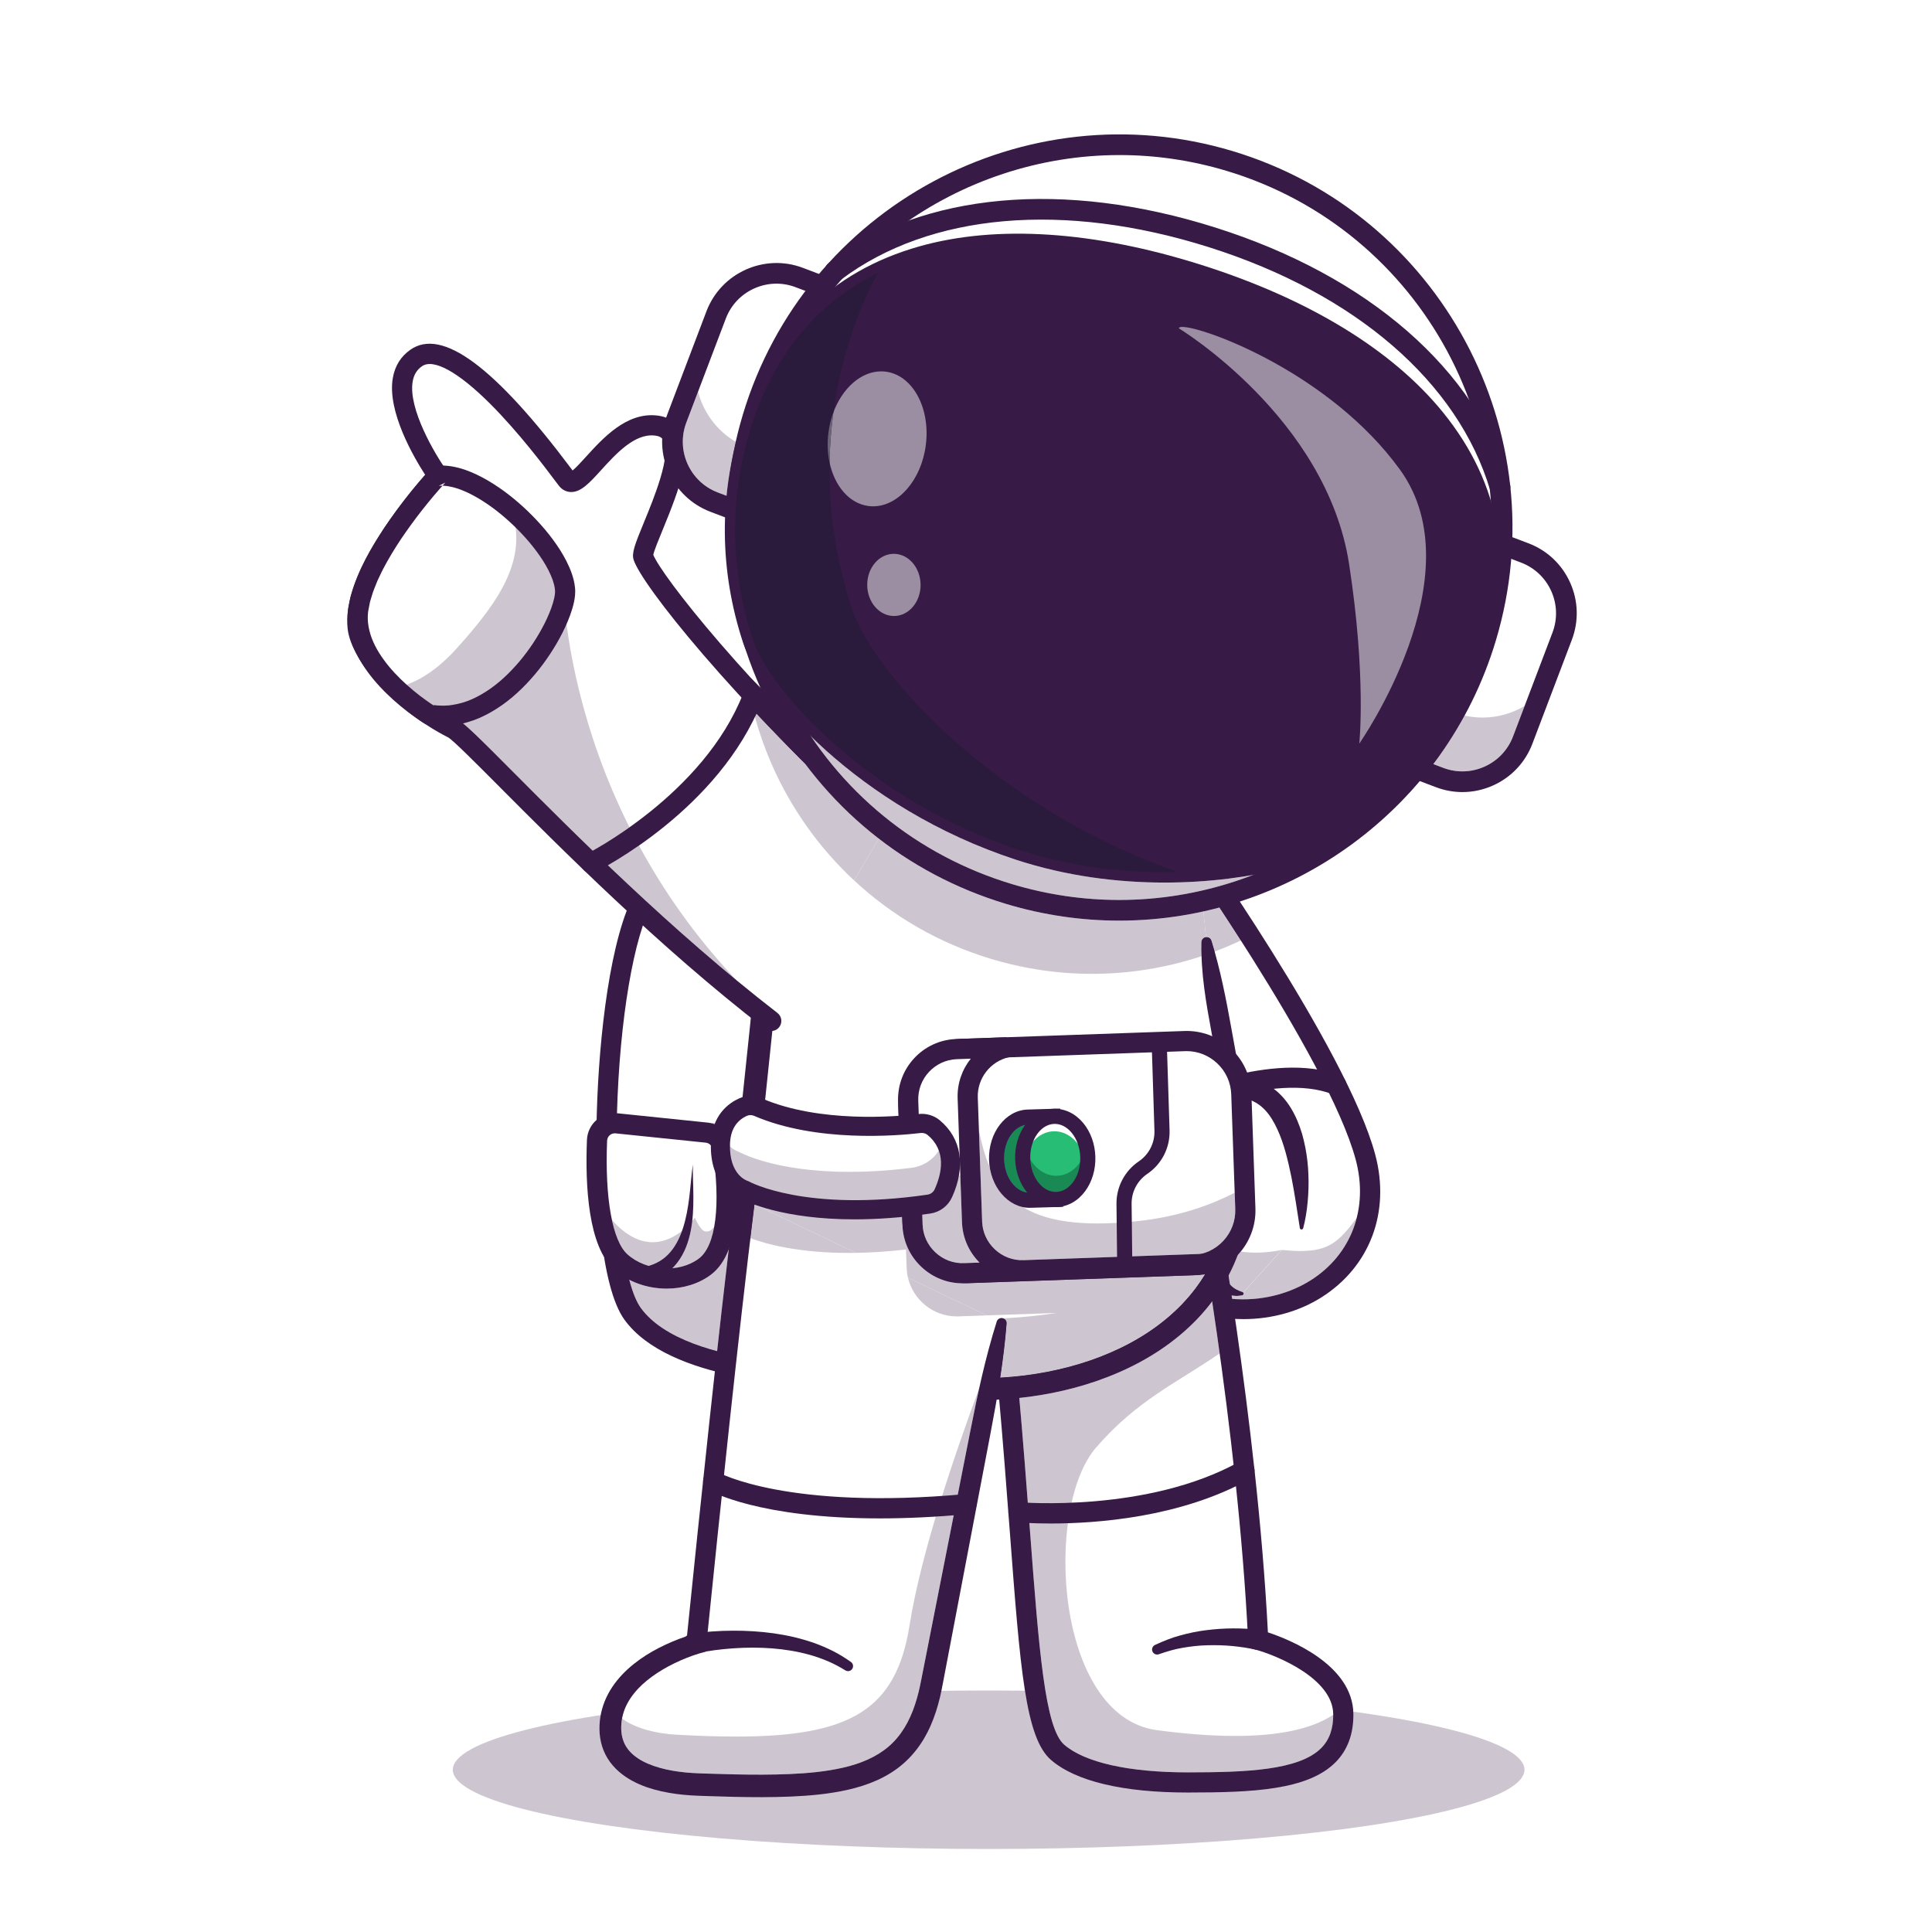 <?xml version="1.0" encoding="UTF-8"?>
<svg xmlns="http://www.w3.org/2000/svg" width="256" height="256" viewBox="0 0 256 256" fill="none">
  <rect width="256" height="256" fill="white"></rect>
  <ellipse cx="131" cy="234.5" rx="71" ry="10.5" fill="#CDC6D0"></ellipse>
  <g clip-path="url(#clip0_101_2)">
    <path fill-rule="evenodd" clip-rule="evenodd" d="M158.77 172.528C156.114 171.67 153.462 170.22 150.973 168.085C143.064 161.305 141.36 128.971 141.36 128.971L141.396 128.925L155.887 109.511C155.887 109.511 156.986 111.052 158.734 113.599C160.521 116.211 162.985 119.876 165.637 124.018C171.772 133.616 178.907 145.78 180.929 153.316C184.595 166.97 171.581 176.656 158.77 172.528Z" fill="white"></path>
    <path fill-rule="evenodd" clip-rule="evenodd" d="M164.707 172.169C164.234 172.169 163.754 172.15 163.268 172.11C163.245 171.958 163.223 171.807 163.199 171.657C163.345 171.682 163.496 171.687 163.639 171.703L163.883 171.722C163.965 171.722 164.047 171.707 164.128 171.698C164.29 171.679 164.448 171.659 164.601 171.633C164.679 171.618 164.748 171.564 164.775 171.483C164.801 171.405 164.782 171.323 164.733 171.265L169.834 165.624C170.769 165.717 171.592 165.765 172.323 165.765C176.111 165.765 177.481 164.476 179.776 161.367C178.922 164.74 176.82 167.664 173.649 169.662C171.326 171.125 168.201 172.169 164.707 172.169Z" fill="#CDC6D0"></path>
    <path fill-rule="evenodd" clip-rule="evenodd" d="M164.772 174.79C160.026 174.791 154.836 173.156 150.103 169.1C141.853 162.028 140.098 130.384 140.027 129.04C139.988 128.303 140.554 127.674 141.291 127.636C142.033 127.592 142.656 128.163 142.695 128.899C143.161 137.735 145.713 161.817 151.842 167.071C159.946 174.017 168.655 172.808 173.649 169.662C179.074 166.245 181.37 160.114 179.64 153.664C176 140.092 155.01 110.581 154.798 110.285C154.369 109.684 154.509 108.85 155.109 108.421C155.71 107.993 156.545 108.132 156.973 108.733C157.848 109.959 178.456 138.935 182.221 152.971C184.266 160.596 181.527 167.857 175.073 171.923C172.27 173.689 168.67 174.79 164.772 174.79Z" fill="#371A45"></path>
    <path fill-rule="evenodd" clip-rule="evenodd" d="M155.202 148.052C154.697 148.052 154.214 147.765 153.988 147.277C153.678 146.607 153.97 145.814 154.639 145.504C155.209 145.239 168.715 139.066 177.546 142.507C178.234 142.774 178.574 143.548 178.307 144.236C178.039 144.924 177.264 145.264 176.577 144.996C168.808 141.97 155.892 147.868 155.761 147.929C155.58 148.012 155.389 148.052 155.202 148.052Z" fill="#371A45"></path>
    <path fill-rule="evenodd" clip-rule="evenodd" d="M169.505 152.696C169.427 155.919 166.75 158.468 163.527 158.39C160.304 158.311 157.755 155.635 157.833 152.412C157.911 149.189 160.588 146.639 163.811 146.718C167.034 146.796 169.584 149.473 169.505 152.696Z" fill="white"></path>
    <path fill-rule="evenodd" clip-rule="evenodd" d="M163.668 148.052C161.235 148.052 159.228 150 159.168 152.444C159.108 154.926 161.078 156.994 163.559 157.054C163.596 157.055 163.634 157.055 163.671 157.055C166.102 157.055 168.11 155.108 168.17 152.663C168.23 150.182 166.26 148.114 163.778 148.053C163.742 148.052 163.705 148.052 163.668 148.052ZM163.674 159.728C163.614 159.728 163.554 159.727 163.494 159.725C161.579 159.678 159.796 158.889 158.475 157.501C157.153 156.114 156.451 154.295 156.497 152.379C156.594 148.425 159.884 145.29 163.843 145.382C165.759 145.428 167.542 146.218 168.864 147.606C170.185 148.993 170.887 150.813 170.841 152.728C170.794 154.644 170.004 156.426 168.617 157.748C167.273 159.029 165.523 159.728 163.674 159.728Z" fill="#371A45"></path>
    <path fill-rule="evenodd" clip-rule="evenodd" d="M172.456 162.727L169.834 165.624L164.602 171.409C161.718 171.406 160.116 168.049 159.269 163.866C158.064 157.925 158.386 150.321 158.727 148.298C159.157 145.773 163.043 142.477 167.283 144.977C173.412 148.591 172.456 162.727 172.456 162.727Z" fill="white"></path>
    <path fill-rule="evenodd" clip-rule="evenodd" d="M164.733 171.265C164.707 171.235 164.673 171.211 164.634 171.198L164.602 171.187C164.06 171.004 163.599 170.788 163.23 170.45C163.143 170.368 163.059 170.284 162.977 170.198C162.915 169.795 162.854 169.401 162.793 169.012C163.168 168.298 163.506 167.565 163.807 166.818C163.878 166.64 163.948 166.463 164.016 166.285C164.151 166.141 164.282 165.993 164.407 165.841C165.033 165.93 165.705 165.981 166.421 165.981C167.462 165.981 168.598 165.874 169.834 165.624L164.733 171.265Z" fill="#CDC6D0"></path>
    <path fill-rule="evenodd" clip-rule="evenodd" d="M172.235 162.711C171.875 160.404 171.548 158.136 171.111 155.93C170.656 153.736 170.144 151.564 169.271 149.666C168.835 148.725 168.324 147.846 167.692 147.157C167.529 146.993 167.373 146.815 167.197 146.677C167.109 146.606 167.029 146.521 166.937 146.459L166.664 146.268C166.485 146.137 166.262 146.049 166.065 145.931C165.964 145.868 165.859 145.83 165.753 145.793L165.439 145.673C164.595 145.373 163.708 145.401 162.87 145.67C162.023 145.919 161.259 146.51 160.708 147.201C160.448 147.556 160.242 147.935 160.136 148.284C160.119 148.37 160.098 148.448 160.075 148.537L160.025 148.91C159.996 149.171 159.972 149.443 159.95 149.718C159.874 150.823 159.851 151.957 159.851 153.086C159.864 155.348 159.955 157.613 160.15 159.849C160.247 160.967 160.379 162.077 160.542 163.173C160.713 164.266 160.935 165.343 161.206 166.383C161.481 167.42 161.821 168.422 162.318 169.291C162.554 169.745 162.87 170.108 163.23 170.45C163.599 170.788 164.06 171.004 164.602 171.187L164.634 171.198C164.751 171.238 164.814 171.365 164.775 171.483C164.748 171.564 164.679 171.618 164.601 171.633C164.448 171.659 164.29 171.679 164.128 171.698C164.047 171.707 163.965 171.722 163.883 171.722L163.639 171.703C163.476 171.685 163.302 171.681 163.139 171.644L162.653 171.495C162.017 171.26 161.434 170.861 160.964 170.398C160.005 169.465 159.371 168.327 158.885 167.188C158.401 166.042 158.084 164.862 157.828 163.684C157.565 162.506 157.386 161.323 157.25 160.14C156.988 157.773 156.922 155.409 156.992 153.046C157.027 151.863 157.09 150.685 157.203 149.485C157.232 149.184 157.263 148.881 157.304 148.568C157.323 148.414 157.352 148.244 157.376 148.083C157.419 147.89 157.471 147.688 157.523 147.493C157.767 146.738 158.145 146.104 158.581 145.535C159.037 144.989 159.541 144.491 160.122 144.091C160.407 143.887 160.713 143.706 161.02 143.534C161.343 143.385 161.655 143.214 162.001 143.113C162.171 143.057 162.34 142.997 162.512 142.948L163.042 142.839C163.393 142.751 163.76 142.758 164.12 142.726C164.48 142.725 164.842 142.755 165.2 142.791C165.549 142.864 165.912 142.909 166.248 143.018L166.751 143.187C166.92 143.242 167.087 143.3 167.239 143.382C167.549 143.541 167.868 143.669 168.167 143.863L168.615 144.153C168.764 144.251 168.893 144.368 169.033 144.476C169.318 144.689 169.553 144.94 169.8 145.183C170.756 146.181 171.409 147.341 171.912 148.507C172.16 149.094 172.365 149.686 172.543 150.281C172.706 150.879 172.853 151.477 172.969 152.076C173.196 153.274 173.335 154.473 173.37 155.67C173.423 156.864 173.381 158.053 173.274 159.234C173.167 160.415 172.986 161.585 172.679 162.741C172.647 162.862 172.523 162.934 172.402 162.902C172.312 162.878 172.249 162.804 172.236 162.718L172.235 162.711Z" fill="#371A45"></path>
    <path fill-rule="evenodd" clip-rule="evenodd" d="M119.359 111.897L113.094 182.311C113.094 182.311 90.321 183.062 83.822 174.082C81.418 170.754 80.312 161.303 80.355 150.976C80.413 138.397 82.171 124.511 85.354 118.822C90.465 109.69 111.524 110.64 119.359 111.897Z" fill="white"></path>
    <path fill-rule="evenodd" clip-rule="evenodd" d="M95.021 179.034C90.798 177.898 86.939 176.109 84.905 173.299C84.332 172.506 83.823 171.237 83.387 169.58C84.907 170.355 86.631 170.749 88.339 170.749C90.452 170.749 92.541 170.145 94.186 168.916C95.265 168.11 96.031 166.942 96.56 165.566C96.028 170.055 95.518 174.544 95.021 179.034ZM95.798 149.609C95.363 149.24 94.842 148.97 94.27 148.833L94.502 148.797C94.502 148.797 95.083 148.821 95.842 149.486C95.827 149.526 95.812 149.567 95.798 149.609Z" fill="#CDC6D0"></path>
    <path fill-rule="evenodd" clip-rule="evenodd" d="M111.665 183.666C106.377 183.666 88.656 183.041 82.741 174.865C79.595 170.518 78.786 157.895 79.078 147.531C79.368 137.236 80.863 124.117 84.19 118.169C89.777 108.183 111.623 109.302 119.57 110.577C120.298 110.694 120.794 111.379 120.677 112.108C120.561 112.836 119.878 113.331 119.147 113.215C110.426 111.817 90.978 111.507 86.522 119.474C83.976 124.026 82.102 135.069 81.749 147.606C81.404 159.887 82.672 170.212 84.905 173.299C90.912 181.6 112.831 180.983 113.052 180.977C113.788 180.939 114.406 181.531 114.431 182.269C114.455 183.006 113.877 183.623 113.139 183.648C113.011 183.651 112.489 183.666 111.665 183.666Z" fill="#371A45"></path>
    <path fill-rule="evenodd" clip-rule="evenodd" d="M81.705 148.847L93.649 150.08C94.715 150.19 95.574 151.003 95.735 152.063C96.326 155.943 97.225 164.978 93.387 167.846C90.201 170.226 85.147 169.796 82.251 167.202C79.011 164.302 78.934 155.464 79.109 151.095C79.164 149.736 80.352 148.708 81.705 148.847Z" fill="white"></path>
    <path fill-rule="evenodd" clip-rule="evenodd" d="M88.34 168.081C86.452 168.081 84.524 167.445 83.142 166.207C82.243 165.403 81.545 163.819 81.076 161.624C81.212 161.794 81.353 161.954 81.499 162.103C83.303 163.958 84.999 164.6 86.48 164.6C89.813 164.6 92.064 161.347 92.064 161.347C92.064 161.347 92.799 163.048 93.419 163.16C93.49 163.173 93.561 163.179 93.629 163.179C94.044 163.179 94.378 162.937 94.644 162.516C94.278 164.559 93.587 166.029 92.587 166.776C91.414 167.653 89.891 168.081 88.34 168.081Z" fill="#CDC6D0"></path>
    <path fill-rule="evenodd" clip-rule="evenodd" d="M81.46 150.171C81.215 150.171 80.982 150.257 80.794 150.42C80.58 150.605 80.456 150.864 80.444 151.148C80.137 158.79 81.146 164.419 83.142 166.207C85.658 168.46 89.984 168.721 92.587 166.776C94.857 165.08 95.54 159.655 94.414 152.264C94.345 151.808 93.974 151.456 93.511 151.408L81.568 150.176C81.532 150.172 81.496 150.171 81.46 150.171ZM88.339 170.749C85.809 170.749 83.243 169.885 81.36 168.198C77.949 165.144 77.527 157.182 77.774 151.041C77.815 150.027 78.278 149.064 79.044 148.4C79.812 147.736 80.831 147.413 81.842 147.518L93.786 148.751C95.459 148.923 96.803 150.203 97.056 151.862C97.817 156.861 98.457 165.726 94.186 168.916C92.541 170.145 90.452 170.749 88.339 170.749Z" fill="#371A45"></path>
    <path fill-rule="evenodd" clip-rule="evenodd" d="M91.811 154.308C91.777 155.756 91.879 157.198 91.876 158.657C91.879 160.114 91.815 161.589 91.529 163.066C91.242 164.534 90.723 166.036 89.728 167.325C89.234 167.965 88.622 168.536 87.931 168.989C87.241 169.445 86.48 169.783 85.7 170.024L85.697 170.026C85.124 170.204 84.514 169.883 84.336 169.309C84.159 168.736 84.48 168.128 85.053 167.95C85.096 167.936 85.146 167.925 85.19 167.917C86.437 167.702 87.597 167.172 88.499 166.259C89.409 165.354 90.047 164.118 90.479 162.795C90.914 161.468 91.16 160.052 91.336 158.625C91.518 157.197 91.597 155.743 91.811 154.308Z" fill="#371A45"></path>
    <path fill-rule="evenodd" clip-rule="evenodd" d="M92.25 117.376C93.9 117.405 95.535 117.472 97.178 117.558C98.82 117.644 100.461 117.759 102.105 117.911C103.748 118.06 105.392 118.246 107.041 118.507C108.692 118.774 110.34 119.07 112.026 119.624C112.728 119.854 113.11 120.61 112.88 121.312C112.65 122.013 111.894 122.395 111.193 122.165C111.159 122.154 111.127 122.142 111.095 122.128L111.088 122.125C109.704 121.546 108.15 121.129 106.6 120.756C105.043 120.383 103.454 120.077 101.857 119.807C100.259 119.533 98.651 119.293 97.038 119.082C95.426 118.872 93.803 118.68 92.19 118.526H92.185C91.868 118.495 91.636 118.214 91.666 117.898C91.695 117.596 91.953 117.372 92.25 117.376Z" fill="#371A45"></path>
    <path fill-rule="evenodd" clip-rule="evenodd" d="M175.565 110.656V110.586C175.602 110.59 175.602 110.612 175.565 110.656Z" fill="white"></path>
    <path fill-rule="evenodd" clip-rule="evenodd" d="M175.565 110.656V110.586C175.602 110.59 175.602 110.612 175.565 110.656Z" fill="white"></path>
    <path fill-rule="evenodd" clip-rule="evenodd" d="M175.565 110.586C175.602 110.59 175.602 110.612 175.565 110.656V110.586Z" fill="white"></path>
    <path fill-rule="evenodd" clip-rule="evenodd" d="M177.992 227.108C178.089 235.631 168.806 236.178 157.431 236.185C149.294 236.189 143.191 234.817 140.152 232.201C135.17 227.918 136.444 203.722 131.045 159.629L159.432 157.05C159.432 157.05 161.089 165.885 162.851 178.461C164.417 189.64 166.067 203.779 166.715 217.296C166.715 217.296 176.925 220.074 177.916 226.214C177.963 226.503 177.988 226.8 177.992 227.108Z" fill="white"></path>
    <path fill-rule="evenodd" clip-rule="evenodd" d="M157.43 234.848C157.417 234.848 157.404 234.848 157.39 234.848C149.578 234.848 143.766 233.548 141.021 231.188C138.453 228.979 137.668 218.597 136.48 202.881C136.082 197.611 135.638 191.749 135.066 185.239C136.52 185.085 137.969 184.866 139.407 184.582C143.458 183.775 147.438 182.448 151.114 180.453C154.747 178.483 158.087 175.817 160.618 172.449C160.94 174.585 161.276 176.891 161.615 179.332C155.883 183.27 150.682 185.519 145.242 191.801C138.259 199.857 139.827 227.47 153.31 229.257C156.946 229.738 160.452 230.021 163.667 230.021C169.073 230.021 173.658 229.221 176.657 227.216C176.662 229.096 176.145 230.536 175.078 231.616C172.136 234.593 165.051 234.843 157.43 234.848Z" fill="#CDC6D0"></path>
    <path fill-rule="evenodd" clip-rule="evenodd" d="M157.39 237.519C148.816 237.519 142.554 236.031 139.279 233.214C135.872 230.284 135.184 221.193 133.815 203.083C132.951 191.637 131.874 177.394 129.718 159.792C129.628 159.06 130.149 158.393 130.881 158.304C131.614 158.213 132.281 158.735 132.37 159.467C134.533 177.131 135.613 191.409 136.48 202.881C137.668 218.597 138.453 228.979 141.021 231.188C143.766 233.548 149.578 234.848 157.39 234.848C157.404 234.848 157.417 234.848 157.43 234.848C165.051 234.843 172.136 234.593 175.078 231.616C176.162 230.518 176.679 229.049 176.657 227.124C176.603 222.414 169.208 219.362 166.363 218.584L165.428 218.328L165.38 217.359C164.024 189.065 158.176 157.611 158.117 157.296C157.981 156.571 158.459 155.873 159.185 155.737C159.91 155.599 160.608 156.079 160.744 156.804C160.803 157.117 166.556 188.061 168.003 216.294C170.876 217.248 179.254 220.586 179.329 227.093C179.359 229.731 178.568 231.885 176.979 233.494C173.308 237.209 165.954 237.515 157.431 237.519C157.417 237.519 157.403 237.519 157.39 237.519Z" fill="#371A45"></path>
    <path fill-rule="evenodd" clip-rule="evenodd" d="M164.041 160.168C163.835 161.963 163.473 163.656 162.923 165.23C161.838 168.324 160.17 171.023 158.068 173.331C141.859 191.142 99.75 186.044 98.433 163.663C98.386 162.896 98.39 162.104 98.444 161.29C98.636 158.414 98.904 155.371 99.207 152.217C101.056 133.176 104.371 109.977 101.679 94.156C107.37 99.847 145.608 102.339 145.836 98.747C146.074 95.201 115.474 80.122 128.792 82.235C138.596 84.308 152.945 86.16 155.745 94.156C155.915 95.918 156.744 98.189 157.334 99.8L159.862 124.749C161.509 136.761 165.21 150.039 164.041 160.168Z" fill="white"></path>
    <path fill-rule="evenodd" clip-rule="evenodd" d="M160.524 124.658C161.716 128.513 162.473 132.416 163.181 136.37C163.904 140.317 164.626 144.288 165.115 148.325C165.358 150.344 165.544 152.381 165.608 154.438C165.672 156.494 165.634 158.572 165.367 160.657C165.246 161.699 165.048 162.742 164.797 163.776L164.593 164.55C164.519 164.807 164.433 165.062 164.352 165.318C164.195 165.834 164.004 166.323 163.807 166.818C163.015 168.789 161.955 170.654 160.688 172.355C158.148 175.767 154.78 178.465 151.114 180.453C147.438 182.448 143.458 183.775 139.407 184.582C135.349 185.383 131.206 185.666 127.084 185.463C122.963 185.255 118.854 184.563 114.896 183.278C110.951 181.984 107.117 180.091 103.875 177.296C102.263 175.899 100.809 174.272 99.665 172.42C98.515 170.574 97.686 168.507 97.258 166.365C97.047 165.293 96.922 164.207 96.896 163.123C96.886 162.581 96.886 162.039 96.919 161.501C96.946 160.956 96.988 160.482 97.022 159.97C97.17 157.957 97.339 155.949 97.527 153.946C97.9 149.938 98.33 145.947 98.751 141.959C99.597 133.987 100.434 126.03 100.892 118.073C101.11 114.095 101.243 110.118 101.173 106.159C101.108 102.202 100.842 98.257 100.206 94.406L99.447 89.811L102.735 93.099C102.977 93.342 103.348 93.602 103.755 93.833C104.165 94.067 104.617 94.282 105.086 94.479C106.026 94.875 107.032 95.208 108.054 95.505C110.105 96.098 112.23 96.554 114.37 96.944C118.655 97.715 123.014 98.226 127.376 98.562C129.559 98.727 131.744 98.846 133.925 98.9C136.103 98.951 138.285 98.949 140.418 98.809C141.477 98.735 142.543 98.63 143.495 98.428C143.73 98.377 143.957 98.32 144.156 98.257C144.354 98.196 144.528 98.118 144.596 98.077C144.627 98.061 144.617 98.051 144.548 98.131C144.516 98.17 144.461 98.244 144.422 98.346C144.395 98.403 144.383 98.462 144.367 98.526C144.353 98.591 144.351 98.664 144.35 98.698C144.354 98.878 144.389 98.919 144.381 98.91C144.377 98.9 144.349 98.848 144.309 98.787C144.129 98.522 143.777 98.158 143.414 97.829C143.045 97.492 142.641 97.159 142.226 96.832C141.394 96.177 140.515 95.543 139.622 94.92C136.037 92.421 132.274 90.106 128.598 87.52C127.677 86.863 126.764 86.198 125.854 85.412C125.626 85.215 125.399 85.007 125.169 84.775C124.938 84.537 124.707 84.293 124.461 83.93C124.34 83.742 124.207 83.531 124.095 83.179C124.068 83.093 124.043 82.981 124.026 82.875C124.012 82.748 123.998 82.638 124.009 82.482C124.017 82.202 124.126 81.841 124.309 81.578C124.4 81.436 124.496 81.336 124.601 81.236C124.696 81.15 124.8 81.073 124.89 81.016C125.073 80.905 125.237 80.836 125.375 80.79C125.655 80.698 125.88 80.662 126.079 80.64C126.865 80.564 127.451 80.633 128.059 80.695C128.364 80.733 128.628 80.768 128.963 80.822C129.267 80.877 129.554 80.945 129.817 80.997L133.057 81.654C137.396 82.533 141.798 83.41 146.109 84.932C148.257 85.705 150.397 86.638 152.374 87.997C153.357 88.678 154.298 89.474 155.11 90.427C155.923 91.376 156.598 92.493 157.019 93.709L157.073 93.864L157.089 94.027C157.169 94.84 157.394 95.739 157.663 96.629C157.934 97.524 158.255 98.422 158.589 99.34C158.841 100.034 158.484 100.8 157.79 101.053C157.097 101.305 156.332 100.952 156.08 100.259C155.74 99.337 155.396 98.392 155.094 97.412C154.796 96.429 154.523 95.422 154.403 94.284L154.472 94.601C153.861 92.848 152.499 91.384 150.825 90.245C149.147 89.1 147.198 88.244 145.186 87.535C141.141 86.124 136.835 85.276 132.508 84.424L129.243 83.778C128.964 83.722 128.712 83.665 128.472 83.622C128.262 83.59 127.977 83.551 127.734 83.524C127.243 83.468 126.721 83.438 126.405 83.475C126.329 83.481 126.28 83.499 126.299 83.493C126.304 83.489 126.343 83.478 126.406 83.438C126.476 83.395 126.578 83.317 126.69 83.158C126.794 83.008 126.857 82.784 126.862 82.642C126.864 82.556 126.865 82.514 126.854 82.455C126.851 82.417 126.838 82.374 126.833 82.353C126.804 82.265 126.808 82.298 126.839 82.34C126.903 82.436 127.047 82.601 127.203 82.758C127.363 82.917 127.544 83.082 127.734 83.246C128.5 83.904 129.378 84.542 130.26 85.165C133.829 87.654 137.615 89.962 141.3 92.505C142.223 93.144 143.141 93.798 144.05 94.507C144.505 94.862 144.957 95.23 145.407 95.637C145.857 96.054 146.303 96.467 146.759 97.109C146.873 97.277 146.988 97.463 147.098 97.705C147.202 97.947 147.32 98.259 147.323 98.716C147.325 98.82 147.311 98.961 147.286 99.094C147.262 99.227 147.22 99.35 147.174 99.473C147.078 99.702 146.952 99.895 146.829 100.038C146.581 100.33 146.348 100.488 146.143 100.617C145.736 100.857 145.391 100.983 145.063 101.089C144.736 101.194 144.425 101.271 144.12 101.337C142.907 101.592 141.765 101.697 140.62 101.78C138.339 101.931 136.094 101.932 133.852 101.882C131.611 101.827 129.379 101.708 127.151 101.54C122.695 101.196 118.258 100.677 113.836 99.883C111.626 99.48 109.421 99.01 107.221 98.374C106.121 98.054 105.023 97.694 103.925 97.232C103.374 97 102.825 96.742 102.274 96.427C101.724 96.111 101.168 95.749 100.623 95.212L103.151 93.905C103.825 97.97 104.097 102.049 104.167 106.107C104.24 110.168 104.106 114.211 103.888 118.241C103.427 126.299 102.589 134.3 101.747 142.276C101.327 146.264 100.902 150.247 100.533 154.225C100.347 156.214 100.18 158.202 100.036 160.188C100.004 160.676 99.958 161.201 99.937 161.658C99.909 162.12 99.909 162.581 99.918 163.042C99.94 163.962 100.047 164.874 100.223 165.77C100.58 167.56 101.257 169.278 102.224 170.838C103.183 172.403 104.424 173.808 105.835 175.039C108.671 177.504 112.159 179.264 115.815 180.473C119.484 181.677 123.349 182.346 127.233 182.553C131.12 182.756 135.038 182.5 138.851 181.76C142.661 181.014 146.378 179.781 149.762 177.957C153.139 176.138 156.178 173.704 158.445 170.676C159.577 169.167 160.52 167.519 161.228 165.771C161.404 165.336 161.58 164.89 161.715 164.448C161.785 164.225 161.861 164.006 161.927 163.781L162.107 163.102C162.332 162.19 162.513 161.259 162.627 160.309C162.876 158.416 162.921 156.473 162.867 154.522C162.813 152.571 162.642 150.609 162.412 148.646C161.95 144.72 161.253 140.792 160.543 136.85C159.817 132.915 159.104 128.93 159.201 124.84C159.209 124.466 159.519 124.17 159.893 124.179C160.191 124.186 160.439 124.385 160.523 124.655L160.524 124.658Z" fill="#371A45"></path>
    <path fill-rule="evenodd" clip-rule="evenodd" d="M139.22 201.872C136.683 201.872 135.045 201.734 134.832 201.714C134.097 201.649 133.555 200.999 133.621 200.265C133.686 199.531 134.336 198.991 135.069 199.054C135.238 199.067 152.046 200.47 164.246 193.674C164.89 193.316 165.704 193.546 166.063 194.191C166.423 194.836 166.191 195.65 165.546 196.009C156.436 201.084 145.272 201.872 139.22 201.872Z" fill="#371A45"></path>
    <path fill-rule="evenodd" clip-rule="evenodd" d="M166.451 218.605C165.988 218.492 165.426 218.387 164.899 218.307C164.363 218.223 163.82 218.16 163.277 218.106C162.189 218.006 161.093 217.973 160 218.006C158.904 218.029 157.816 218.15 156.74 218.337C155.657 218.512 154.613 218.83 153.578 219.188L153.542 219.2C153.194 219.321 152.814 219.136 152.693 218.788C152.58 218.462 152.738 218.107 153.044 217.964C154.115 217.469 155.217 217.014 156.361 216.71C157.501 216.394 158.663 216.149 159.836 216.008C161.009 215.858 162.19 215.777 163.374 215.771C163.966 215.771 164.559 215.781 165.154 215.815C165.451 215.832 165.749 215.851 166.049 215.879C166.354 215.907 166.637 215.935 166.979 215.985C167.71 216.092 168.216 216.772 168.11 217.503C168.003 218.233 167.324 218.74 166.593 218.633C166.551 218.627 166.511 218.619 166.471 218.61L166.451 218.605Z" fill="#371A45"></path>
    <path fill-rule="evenodd" clip-rule="evenodd" d="M132.727 175.243C132.727 175.243 126.387 207.968 123.414 223.275C120.877 236.334 111.99 237.185 92.476 236.456C85.611 236.2 80.377 233.835 80.906 228.218C81.618 220.673 92.265 217.816 92.265 217.816C92.265 217.816 96.094 179.752 98.706 158.971L132.727 175.243Z" fill="white"></path>
    <path fill-rule="evenodd" clip-rule="evenodd" d="M100.602 235.151C99.493 235.151 98.381 235.135 97.267 235.112C96.036 235.087 94.803 235.05 93.569 235.008L92.642 234.975C92.338 234.961 92.048 234.951 91.753 234.931C91.164 234.897 90.581 234.837 90.003 234.762C88.849 234.611 87.721 234.371 86.671 234.011C85.625 233.653 84.657 233.165 83.914 232.522C83.165 231.881 82.665 231.096 82.451 230.176C82.27 229.425 82.272 228.553 82.425 227.718C84.219 229.038 86.95 229.703 89.584 229.852C92.473 230.015 95.115 230.105 97.525 230.105C112.707 230.105 118.749 226.544 120.521 215.356C122.077 205.537 126.668 192.272 129.749 183.945C129.331 185.823 128.948 187.709 128.577 189.597L122.097 222.447C121.976 223.069 121.861 223.626 121.721 224.201C121.582 224.77 121.419 225.328 121.239 225.874C120.52 228.065 119.39 230.026 117.745 231.427C116.106 232.833 113.989 233.708 111.716 234.224C109.442 234.747 107.034 234.965 104.611 235.072C103.282 235.128 101.944 235.151 100.602 235.151Z" fill="#CDC6D0"></path>
    <path fill-rule="evenodd" clip-rule="evenodd" d="M133.382 175.369C132.995 180.347 132.142 185.235 131.212 190.108L124.945 223C124.833 223.596 124.703 224.255 124.554 224.886C124.403 225.523 124.225 226.159 124.02 226.791C123.612 228.053 123.078 229.305 122.366 230.485C121.656 231.664 120.757 232.764 119.699 233.684C118.644 234.608 117.442 235.342 116.198 235.897C114.954 236.455 113.671 236.849 112.39 237.143C109.824 237.728 107.267 237.945 104.738 238.056C102.209 238.161 99.701 238.145 97.204 238.09C95.954 238.062 94.709 238.024 93.464 237.98L92.532 237.946C92.217 237.931 91.886 237.919 91.564 237.897C90.915 237.858 90.263 237.791 89.611 237.706C88.308 237.532 86.996 237.259 85.7 236.812C84.41 236.355 83.115 235.718 81.984 234.728C81.422 234.233 80.909 233.648 80.502 232.984C80.095 232.32 79.8 231.582 79.631 230.833C79.459 230.084 79.409 229.327 79.441 228.598C79.471 227.872 79.59 227.148 79.782 226.445C80.171 225.037 80.889 223.751 81.767 222.666C82.648 221.575 83.681 220.666 84.772 219.889C85.863 219.109 87.022 218.469 88.209 217.914C88.803 217.638 89.405 217.385 90.016 217.153C90.322 217.038 90.63 216.928 90.942 216.824C91.262 216.718 91.554 216.625 91.918 216.526H91.919L90.936 217.683C91.931 207.862 92.955 198.048 94.014 188.235C95.077 178.422 96.161 168.613 97.38 158.805C97.471 158.073 98.139 157.553 98.871 157.644C99.603 157.735 100.123 158.403 100.032 159.135L100.031 159.138C98.816 168.913 97.733 178.717 96.67 188.521C95.612 198.326 94.589 208.139 93.594 217.95L93.503 218.854L92.611 219.106C92.378 219.174 92.08 219.272 91.813 219.367C91.538 219.464 91.263 219.566 90.991 219.675C90.446 219.891 89.908 220.128 89.382 220.384C88.329 220.894 87.323 221.485 86.4 222.154C84.557 223.484 83.061 225.214 82.541 227.2C82.281 228.182 82.232 229.267 82.451 230.176C82.664 231.096 83.165 231.881 83.913 232.522C84.657 233.165 85.625 233.653 86.671 234.011C87.721 234.371 88.849 234.611 90.003 234.762C90.581 234.837 91.164 234.897 91.753 234.931C92.048 234.951 92.337 234.961 92.642 234.975L93.568 235.008C94.803 235.05 96.036 235.087 97.267 235.112C99.729 235.164 102.184 235.175 104.611 235.072C107.034 234.965 109.442 234.747 111.716 234.224C113.989 233.708 116.106 232.833 117.745 231.427C119.39 230.026 120.519 228.065 121.239 225.874C121.419 225.328 121.582 224.77 121.721 224.201C121.861 223.626 121.976 223.069 122.097 222.447L128.577 189.597C129.534 184.729 130.57 179.877 132.071 175.115C132.182 174.761 132.56 174.564 132.914 174.676C133.218 174.771 133.406 175.065 133.382 175.369Z" fill="#371A45"></path>
    <path fill-rule="evenodd" clip-rule="evenodd" d="M116.572 201.195C100.568 201.195 94.147 197.595 93.828 197.41C93.191 197.04 92.974 196.222 93.344 195.584C93.713 194.948 94.527 194.73 95.165 195.096C95.27 195.156 104.381 200.133 127.942 197.971C128.674 197.902 129.327 198.445 129.395 199.18C129.462 199.914 128.921 200.565 128.186 200.632C123.854 201.03 119.993 201.195 116.572 201.195Z" fill="#371A45"></path>
    <path fill-rule="evenodd" clip-rule="evenodd" d="M91.597 216.48C92.562 216.328 93.441 216.246 94.359 216.177C95.269 216.113 96.179 216.079 97.089 216.074C98.908 216.063 100.729 216.175 102.535 216.426C104.34 216.684 106.133 217.089 107.864 217.7C108.729 218.004 109.574 218.373 110.397 218.783C111.217 219.203 112.002 219.688 112.754 220.22C113.055 220.434 113.126 220.851 112.912 221.152C112.708 221.441 112.316 221.518 112.019 221.336L112.001 221.324C111.28 220.88 110.532 220.48 109.754 220.142C108.972 219.812 108.173 219.521 107.354 219.291C105.716 218.827 104.022 218.553 102.316 218.418C100.608 218.29 98.886 218.291 97.173 218.411C96.316 218.47 95.462 218.556 94.613 218.669C93.775 218.783 92.898 218.927 92.126 219.099L92.098 219.106C91.378 219.268 90.663 218.814 90.501 218.094C90.34 217.373 90.793 216.658 91.513 216.496C91.54 216.491 91.57 216.485 91.597 216.48Z" fill="#371A45"></path>
    <path fill-rule="evenodd" clip-rule="evenodd" d="M132.537 182.543C132.898 180.167 133.195 177.779 133.382 175.369C133.403 175.115 133.275 174.869 133.056 174.739L133.068 174.68C135.401 174.564 137.724 174.33 140.004 173.971L130.748 174.296L120.309 169.304C120.212 168.889 120.153 168.46 120.137 168.02L120.05 165.563C117.635 165.842 115.428 165.979 113.427 166.012L100.077 159.628C100.109 159.198 100.142 158.768 100.177 158.339C101.429 158.807 103.465 159.418 106.337 159.834C108.262 160.112 110.562 160.303 113.255 160.303C115.141 160.303 117.22 160.209 119.495 159.987L119.557 161.741C119.559 161.793 119.561 161.845 119.564 161.896L119.58 162.346C119.653 164.469 120.554 166.441 122.118 167.899C123.611 169.291 125.529 170.048 127.545 170.048C127.641 170.048 127.737 170.047 127.833 170.043L128.396 170.023C128.411 170.023 128.425 170.022 128.44 170.021L158.069 168.981C158.117 168.98 158.165 168.978 158.212 168.975L158.669 168.959C159.006 168.949 159.342 168.916 159.673 168.861C159.294 169.485 158.883 170.092 158.445 170.676C156.178 173.704 153.139 176.138 149.762 177.957C146.378 179.781 142.661 181.014 138.851 181.76C136.77 182.164 134.658 182.424 132.537 182.543Z" fill="#CDC6D0"></path>
    <path fill-rule="evenodd" clip-rule="evenodd" d="M132.306 184.004C132.386 183.518 132.462 183.03 132.537 182.543C134.658 182.424 136.77 182.164 138.851 181.76C142.661 181.014 146.378 179.781 149.762 177.957C153.139 176.138 156.178 173.704 158.445 170.676C158.883 170.092 159.294 169.485 159.673 168.861C159.841 168.833 160.008 168.799 160.173 168.76L160.158 168.649C160.711 168.488 161.241 168.274 161.742 168.011C161.286 168.911 160.778 169.776 160.224 170.599C160.119 170.751 160.014 170.903 159.905 171.052C159.808 171.192 159.707 171.33 159.606 171.467C159.468 171.652 159.326 171.833 159.186 172.014C159.07 172.158 158.954 172.303 158.835 172.448C158.781 172.513 158.727 172.575 158.672 172.64C158.549 172.788 158.426 172.933 158.299 173.074C158.223 173.161 158.144 173.247 158.068 173.331C151.964 180.036 142.192 183.495 132.306 184.004ZM100.077 159.628L99.976 159.579C99.995 159.433 100.013 159.285 100.031 159.138L100.032 159.135C100.075 158.787 99.981 158.454 99.791 158.19C99.91 158.238 100.039 158.288 100.177 158.339C100.142 158.768 100.109 159.198 100.077 159.628Z" fill="#371A45"></path>
    <path fill-rule="evenodd" clip-rule="evenodd" d="M126.773 174.431C123.665 174.432 121.004 172.251 120.309 169.304L130.748 174.296L127.011 174.427C126.932 174.43 126.852 174.431 126.773 174.431ZM112.478 166.02C105.795 166.02 101.53 164.849 99.429 164.069C99.609 162.571 99.791 161.076 99.976 159.579L100.077 159.628L113.427 166.012C113.105 166.017 112.789 166.02 112.478 166.02Z" fill="#CDC6D0"></path>
    <path fill-rule="evenodd" clip-rule="evenodd" d="M131.129 184.05L133.056 174.739C133.275 174.869 133.403 175.115 133.382 175.369C133.195 177.779 132.898 180.167 132.537 182.543C132.462 183.03 132.386 183.518 132.306 184.004C131.914 184.024 131.522 184.039 131.129 184.05ZM99.429 164.069C99.013 163.914 98.682 163.775 98.433 163.663C98.386 162.896 98.39 162.104 98.444 161.29C98.522 160.121 98.612 158.924 98.713 157.704C98.855 157.779 99.212 157.959 99.791 158.19C99.981 158.454 100.076 158.787 100.032 159.135L100.031 159.138C100.013 159.285 99.995 159.433 99.977 159.579C99.791 161.076 99.609 162.571 99.429 164.069Z" fill="#371A45"></path>
    <path fill-rule="evenodd" clip-rule="evenodd" d="M158.629 167.624L127.786 168.707C124.136 168.836 121.041 165.953 120.912 162.298L120.337 145.885C120.225 142.686 122.422 139.917 125.423 139.192C125.848 139.087 126.291 139.028 126.745 139.011L157.583 137.929C161.238 137.8 164.333 140.682 164.457 144.337L165.037 160.75C165.166 164.405 162.279 167.494 158.629 167.624Z" fill="white"></path>
    <path fill-rule="evenodd" clip-rule="evenodd" d="M135.421 166.981C134.086 166.981 132.819 166.473 131.828 165.55C130.787 164.579 130.187 163.268 130.138 161.858L129.715 149.81C130.073 151.578 130.518 153.205 131.142 154.66C131.557 157.375 133.343 159.503 135.555 159.952C137.836 161.341 140.99 162.113 145.438 162.113C146.96 162.113 148.633 162.023 150.475 161.835C156.494 161.224 160.766 159.496 163.604 158.041L163.679 160.192C163.734 161.763 163.17 163.267 162.088 164.427C161.285 165.288 160.274 165.879 159.163 166.148L135.627 166.978C135.557 166.98 135.489 166.981 135.421 166.981Z" fill="#CDC6D0"></path>
    <path fill-rule="evenodd" clip-rule="evenodd" d="M157.237 139.28C157.167 139.28 157.097 139.281 157.026 139.284L127.397 140.324C124.138 140.439 121.579 143.184 121.693 146.443L122.228 161.648C122.282 163.219 122.952 164.679 124.112 165.76C125.272 166.842 126.779 167.405 128.346 167.351L157.975 166.311C159.547 166.255 161.007 165.587 162.088 164.427C163.17 163.267 163.734 161.763 163.679 160.192L163.145 144.987C163.09 143.417 162.421 141.956 161.262 140.875C160.153 139.842 158.731 139.28 157.237 139.28ZM128.134 170.027C125.962 170.027 123.897 169.213 122.29 167.715C120.608 166.147 119.638 164.026 119.557 161.741L119.023 146.537C118.857 141.805 122.572 137.82 127.303 137.654L156.932 136.613C159.217 136.532 161.401 137.353 163.083 138.921C164.765 140.488 165.736 142.609 165.816 144.893L166.35 160.098C166.517 164.83 162.802 168.815 158.069 168.981L128.44 170.021C128.338 170.025 128.236 170.027 128.134 170.027Z" fill="#371A45"></path>
    <path fill-rule="evenodd" clip-rule="evenodd" d="M159.862 167.459C159.465 167.556 159.056 167.611 158.629 167.624L127.786 168.707C125.111 168.799 122.736 167.28 121.607 165.016C121.195 164.194 120.949 163.273 120.917 162.298L120.337 145.885C120.208 142.231 123.095 139.14 126.745 139.011L133.41 138.779C130.358 139.466 128.114 142.256 128.226 145.488L128.534 154.354L128.801 161.905C128.93 165.556 132.025 168.443 135.675 168.313L159.862 167.459Z" fill="white"></path>
    <path fill-rule="evenodd" clip-rule="evenodd" d="M127.532 167.377C126.199 167.377 124.931 166.868 123.941 165.945C122.899 164.974 122.298 163.663 122.25 162.254L122.16 159.679C122.869 159.584 123.595 159.478 124.338 159.358C124.338 159.358 124.956 158.413 125.425 157.034C125.426 157.033 125.426 157.031 125.427 157.03C125.427 157.029 125.428 157.028 125.428 157.026C125.489 156.846 125.548 156.658 125.603 156.464C126.169 156.382 126.721 156.099 127.248 155.68L127.467 161.95C127.538 163.976 128.362 165.864 129.795 167.3L127.739 167.372C127.67 167.375 127.6 167.377 127.532 167.377Z" fill="#CDC6D0"></path>
    <path fill-rule="evenodd" clip-rule="evenodd" d="M128.633 140.28L126.793 140.345C123.866 140.449 121.569 142.913 121.674 145.837L122.25 162.254C122.298 163.663 122.899 164.974 123.941 165.945C124.982 166.915 126.33 167.428 127.739 167.372L129.795 167.3C128.362 165.864 127.538 163.976 127.467 161.95L126.891 145.537C126.822 143.576 127.476 141.728 128.633 140.28ZM127.546 170.048C125.529 170.048 123.611 169.291 122.118 167.899C120.554 166.441 119.653 164.469 119.58 162.346L119.003 145.932C118.847 141.536 122.298 137.831 126.698 137.674L133.361 137.442L133.702 140.08C131.213 140.642 129.472 142.898 129.562 145.443L130.138 161.858C130.187 163.268 130.787 164.579 131.828 165.55C132.869 166.521 134.217 167.033 135.627 166.978L159.817 166.125L160.173 168.76C159.681 168.877 159.176 168.944 158.669 168.959L127.833 170.043C127.737 170.047 127.641 170.048 127.546 170.048Z" fill="#371A45"></path>
    <path fill-rule="evenodd" clip-rule="evenodd" d="M140.679 153.403C140.697 154.01 139.988 158.936 139.988 158.936C139.988 158.936 138.435 158.982 136.529 159.037C134.147 159.107 132.144 156.698 132.055 153.656C131.966 150.615 133.824 148.092 136.205 148.022C137.813 147.975 139.664 147.921 139.664 147.921C139.664 147.921 140.651 152.414 140.679 153.403Z" fill="#22A7F0"></path>
    <path fill-rule="evenodd" clip-rule="evenodd" d="M136.426 158.037C134.644 158.037 133.129 156.078 133.056 153.627C132.983 151.142 134.41 149.077 136.235 149.024L137.213 148.995C136.134 150.024 135.459 151.692 135.513 153.554C135.518 153.695 135.526 153.833 135.538 153.971C135.685 155.657 136.425 157.115 137.477 158.007L136.499 158.035C136.475 158.036 136.451 158.037 136.426 158.037Z" fill="#198A54"></path>
    <path fill-rule="evenodd" clip-rule="evenodd" d="M138.86 148.946L136.235 149.024C134.41 149.077 132.983 151.142 133.056 153.627C133.129 156.111 134.685 158.09 136.499 158.035L139.115 157.959C139.409 155.87 139.678 153.774 139.678 153.429C139.66 152.867 139.221 150.642 138.86 148.946ZM136.429 160.041C133.556 160.041 131.158 157.222 131.053 153.685C130.948 150.097 133.246 147.107 136.175 147.02L140.465 146.894L140.643 147.705C140.811 148.471 141.651 152.343 141.681 153.374C141.7 154.017 141.149 157.903 140.979 159.078L140.859 159.913L136.559 160.039C136.515 160.04 136.473 160.041 136.429 160.041Z" fill="#371A45"></path>
    <path fill-rule="evenodd" clip-rule="evenodd" d="M144.138 153.301C144.227 156.343 142.369 158.866 139.988 158.936C137.606 159.005 135.603 156.596 135.513 153.554C135.424 150.513 137.282 147.99 139.664 147.921C142.046 147.851 144.049 150.26 144.138 153.301Z" fill="#27BD75"></path>
    <path fill-rule="evenodd" clip-rule="evenodd" d="M141.027 158.744C141.027 158.743 141.028 158.742 141.028 158.742C142.55 158.208 143.716 156.631 144.046 154.659C143.717 156.632 142.552 158.21 141.027 158.744Z" fill="#B9AFBE"></path>
    <path fill-rule="evenodd" clip-rule="evenodd" d="M137.477 158.007C136.425 157.115 135.685 155.657 135.538 153.971C135.687 155.658 136.426 157.115 137.478 158.007H137.477Z" fill="#2E568D"></path>
    <path fill-rule="evenodd" clip-rule="evenodd" d="M139.886 158.938C139 158.938 138.17 158.596 137.477 158.007H137.478C138.172 158.595 139.001 158.937 139.887 158.937C139.92 158.937 139.954 158.937 139.988 158.936C140.348 158.925 140.696 158.859 141.028 158.742C141.028 158.742 141.027 158.743 141.027 158.744C140.695 158.859 140.347 158.927 139.986 158.937C139.952 158.938 139.919 158.938 139.886 158.938Z" fill="#371A45"></path>
    <path fill-rule="evenodd" clip-rule="evenodd" d="M139.886 158.937C139.001 158.937 138.172 158.595 137.478 158.007C136.426 157.115 135.687 155.658 135.538 153.971C135.526 153.834 135.518 153.695 135.514 153.556C135.496 152.876 135.57 152.222 135.73 151.616C136.221 154.029 137.948 155.799 139.962 155.799C139.995 155.799 140.029 155.798 140.063 155.797C141.912 155.746 143.446 154.211 143.997 152.104C144.077 152.488 144.127 152.889 144.137 153.3C144.151 153.768 144.119 154.223 144.046 154.659C143.716 156.631 142.55 158.208 141.028 158.742C140.696 158.859 140.348 158.925 139.988 158.936C139.954 158.937 139.92 158.937 139.886 158.937Z" fill="#198A54"></path>
    <path fill-rule="evenodd" clip-rule="evenodd" d="M135.514 153.556C135.519 153.763 135.535 153.966 135.561 154.167C135.964 151.77 137.604 149.958 139.616 149.901C141.835 149.837 143.729 151.924 144.041 154.673C144.118 154.23 144.15 153.773 144.137 153.3C144.049 150.26 142.046 147.849 139.665 147.919C137.284 147.992 135.426 150.512 135.514 153.556Z" fill="white"></path>
    <path fill-rule="evenodd" clip-rule="evenodd" d="M139.764 148.921C139.741 148.921 139.717 148.922 139.694 148.923C138.856 148.946 138.066 149.407 137.469 150.218C136.817 151.102 136.478 152.277 136.515 153.526C136.588 156.01 138.135 157.984 139.958 157.934C140.795 157.91 141.585 157.449 142.183 156.639C142.834 155.754 143.173 154.579 143.136 153.33C143.1 152.082 142.693 150.929 141.99 150.084C141.365 149.332 140.577 148.921 139.764 148.921ZM139.888 159.939C137.015 159.939 134.616 157.12 134.512 153.584C134.462 151.89 134.939 150.273 135.855 149.029C136.826 147.711 138.168 146.962 139.634 146.919C141.103 146.886 142.484 147.545 143.531 148.803C144.518 149.991 145.09 151.578 145.139 153.272C145.189 154.965 144.712 156.584 143.796 157.827C142.826 159.145 141.483 159.894 140.017 159.937C139.974 159.939 139.931 159.939 139.888 159.939Z" fill="#371A45"></path>
    <path fill-rule="evenodd" clip-rule="evenodd" d="M149.036 168.844C148.488 168.844 148.041 168.403 148.034 167.854L147.94 159.544C147.914 157.276 149.018 155.162 150.895 153.888C152.246 152.971 153.021 151.449 152.97 149.817L152.599 138.11C152.582 137.557 153.016 137.094 153.569 137.076C154.125 137.071 154.585 137.493 154.602 138.046L154.973 149.754C155.047 152.076 153.943 154.241 152.02 155.546C150.702 156.442 149.925 157.928 149.943 159.521L150.039 167.831C150.045 168.384 149.601 168.837 149.048 168.844H149.036Z" fill="#371A45"></path>
    <path fill-rule="evenodd" clip-rule="evenodd" d="M99.629 146.333C99.629 146.333 95.59 146.865 95.461 151.59C95.323 156.672 98.643 157.665 98.643 157.665C98.643 157.665 106.567 162.22 124.338 159.357C124.338 159.357 128.83 152.498 122.788 148.748C122.788 148.748 109.125 150.889 99.629 146.333Z" fill="white"></path>
    <path fill-rule="evenodd" clip-rule="evenodd" d="M113.255 160.303C110.562 160.303 108.262 160.112 106.337 159.834C108.261 160.112 110.56 160.302 113.251 160.302C115.138 160.302 117.217 160.209 119.495 159.986V159.987C117.22 160.209 115.141 160.303 113.255 160.303Z" fill="#A79BAD"></path>
    <path fill-rule="evenodd" clip-rule="evenodd" d="M119.495 159.987V159.986H119.497V159.987C119.496 159.987 119.497 159.987 119.495 159.987Z" fill="#371A45"></path>
    <path fill-rule="evenodd" clip-rule="evenodd" d="M122.16 159.679V159.678C122.869 159.583 123.595 159.477 124.338 159.357C124.338 159.357 124.956 158.413 125.425 157.034C124.956 158.413 124.338 159.358 124.338 159.358C123.595 159.478 122.869 159.584 122.16 159.679Z" fill="#A79BAD"></path>
    <path fill-rule="evenodd" clip-rule="evenodd" d="M119.497 159.987V159.986C120.357 159.902 121.243 159.801 122.16 159.678V159.679C121.245 159.801 120.356 159.903 119.497 159.987Z" fill="#371A45"></path>
    <path fill-rule="evenodd" clip-rule="evenodd" d="M125.427 157.03C125.427 157.03 125.428 157.028 125.428 157.026C125.428 157.028 125.427 157.03 125.427 157.03Z" fill="#A79BAD"></path>
    <path fill-rule="evenodd" clip-rule="evenodd" d="M96.576 156.004C95.933 155.082 95.403 153.683 95.459 151.591C95.469 151.234 95.502 150.904 95.553 150.594C95.503 150.904 95.471 151.235 95.461 151.59C95.404 153.682 95.934 155.082 96.576 156.004Z" fill="#371A45"></path>
    <path fill-rule="evenodd" clip-rule="evenodd" d="M125.569 151.96C125.435 151.6 125.261 151.244 125.039 150.896C125.261 151.244 125.435 151.6 125.569 151.96Z" fill="#CDC6D0"></path>
    <path fill-rule="evenodd" clip-rule="evenodd" d="M113.251 160.302C110.56 160.302 108.261 160.112 106.337 159.834C101.096 159.076 98.644 157.665 98.644 157.665C98.644 157.665 97.494 157.32 96.576 156.004C95.934 155.082 95.404 153.682 95.461 151.59C95.471 151.235 95.503 150.904 95.553 150.594C95.559 150.558 95.565 150.523 95.572 150.487C96.516 152.213 97.942 152.639 97.942 152.639C97.942 152.639 102.53 155.277 112.555 155.277C114.97 155.277 117.7 155.124 120.76 154.744C122.832 154.487 124.562 152.991 125.026 150.954C125.031 150.935 125.035 150.915 125.039 150.896C125.261 151.244 125.435 151.6 125.569 151.96C125.57 151.961 125.57 151.964 125.571 151.965C125.571 151.967 125.572 151.969 125.574 151.971C126.229 153.747 125.908 155.614 125.428 157.026C125.428 157.028 125.427 157.029 125.427 157.03C125.426 157.031 125.426 157.032 125.425 157.034C124.956 158.413 124.338 159.357 124.338 159.357C123.595 159.477 122.869 159.583 122.16 159.678C121.243 159.801 120.357 159.902 119.497 159.986H119.495C117.217 160.209 115.138 160.302 113.251 160.302Z" fill="#CDC6D0"></path>
    <path fill-rule="evenodd" clip-rule="evenodd" d="M99.435 147.754C99.278 147.754 99.122 147.786 98.98 147.85C97.535 148.498 96.776 149.768 96.726 151.625C96.615 155.691 98.982 156.447 99.006 156.454C99.099 156.482 99.189 156.52 99.273 156.569C99.341 156.607 106.749 160.644 122.896 158.298C123.318 158.237 123.673 157.971 123.847 157.587C124.811 155.459 125.43 152.482 122.906 150.386C122.663 150.183 122.33 150.09 121.993 150.129C118.897 150.495 108.154 151.41 99.922 147.856V147.856C99.765 147.788 99.598 147.754 99.435 147.754ZM113.225 161.57C103.714 161.57 98.916 159.246 98.121 158.822C97.34 158.524 94.05 156.943 94.197 151.555C94.301 147.739 96.59 146.149 97.945 145.541C98.88 145.122 99.966 145.12 100.925 145.533V145.534C108.578 148.837 118.759 147.963 121.697 147.616C122.719 147.494 123.748 147.796 124.523 148.44C127.407 150.835 128 154.549 126.152 158.631C125.621 159.804 124.539 160.616 123.26 160.802C119.464 161.353 116.125 161.569 113.225 161.57Z" fill="#371A45"></path>
    <path fill-rule="evenodd" clip-rule="evenodd" d="M117.333 109.594L102.525 134.717L102.196 135.278C101.737 134.923 101.277 134.565 100.821 134.203C80.481 118.215 62.272 97.683 59.996 96.525C53.307 93.124 47.837 86.956 47.395 83.175C46.559 76.048 56.23 65.024 57.811 63.276C57.952 63.121 58.028 63.038 58.028 63.038C58.028 63.038 49.642 51.28 55.145 47.434C60.785 43.494 74.204 62.43 75.127 63.563C76.041 64.691 77.657 62.399 79.853 60.106C81.775 58.099 84.143 56.092 86.874 56.381C93.85 57.116 84.715 72.148 85.235 73.776C85.843 75.672 90.72 82.293 99.207 91.511C100 92.368 100.825 93.251 101.679 94.156C106.096 98.823 111.339 104.051 117.333 109.594Z" fill="white"></path>
    <path fill-rule="evenodd" clip-rule="evenodd" d="M97.557 129.858C91.476 124.838 85.678 119.545 80.553 114.656C81.581 114.066 83.016 113.191 84.667 112.04C87.852 117.923 92.045 124.014 97.557 129.858ZM78.535 112.718C74.495 108.817 70.94 105.246 68.086 102.379C63.441 97.713 61.519 95.8 60.602 95.334C60.266 95.164 59.933 94.986 59.606 94.802C67.413 94.059 73.68 84.299 74.731 79.595C75.17 84.859 76.866 96.566 83.408 109.624C81.284 111.13 79.514 112.173 78.535 112.718Z" fill="#CDC6D0"></path>
    <path fill-rule="evenodd" clip-rule="evenodd" d="M102.196 136.613C101.911 136.613 101.623 136.522 101.38 136.334C87.274 125.441 74.077 112.184 66.192 104.264C63.026 101.083 60.035 98.079 59.384 97.712C52.565 94.246 46.587 87.793 46.066 83.329C45.228 76.144 53.753 65.855 56.339 62.92C54.863 60.645 51.281 54.551 52.049 50.096C52.325 48.492 53.109 47.229 54.38 46.34C58.573 43.409 65.554 48.576 75.72 62.138C75.775 62.211 75.826 62.278 75.872 62.34C76.345 61.958 77.082 61.146 77.653 60.517C79.912 58.032 83.008 54.629 87.014 55.052C88.818 55.241 89.732 56.18 90.182 56.934C91.872 59.77 90.107 64.622 87.808 70.205C87.297 71.444 86.67 72.967 86.564 73.52C87.682 76.249 98.522 90.379 118.24 108.611C118.783 109.112 118.816 109.957 118.315 110.499C117.814 111.041 116.969 111.073 116.427 110.573C96.738 92.369 85.002 77.431 83.963 74.183C83.679 73.295 84.094 72.206 85.337 69.188C86.628 66.053 89.03 60.22 87.887 58.303C87.747 58.068 87.489 57.789 86.734 57.709C84.074 57.428 81.609 60.138 79.631 62.315C78.091 64.009 76.971 65.234 75.635 65.195C75.037 65.179 74.488 64.898 74.088 64.405C74.006 64.305 73.834 64.076 73.582 63.74C72.261 61.977 68.749 57.293 64.915 53.47C60.706 49.273 57.425 47.473 55.911 48.531C55.237 49.001 54.835 49.661 54.682 50.548C54.057 54.17 57.672 60.233 59.118 62.264C59.486 62.781 59.44 63.487 59.007 63.951C55.914 67.269 48.037 77.164 48.721 83.019C49.089 86.175 54.059 92.008 60.602 95.334C61.519 95.8 63.441 97.713 68.086 102.379C75.925 110.254 89.045 123.432 103.013 134.22C103.597 134.671 103.705 135.51 103.254 136.094C102.991 136.435 102.595 136.613 102.196 136.613Z" fill="#371A45"></path>
    <path fill-rule="evenodd" clip-rule="evenodd" d="M56.863 94.68C56.863 94.68 54.66 93.338 52.377 91.156C49.711 88.606 46.936 84.908 47.453 80.856C48.412 73.346 58.028 63.038 58.028 63.038C60.832 62.77 64.581 64.804 67.829 67.618C71.606 70.889 74.707 75.213 74.881 78.197C75.12 82.329 66.838 96.54 56.863 94.68Z" fill="white"></path>
    <path fill-rule="evenodd" clip-rule="evenodd" d="M58.664 94.847C58.071 94.847 57.471 94.793 56.863 94.68C56.863 94.68 54.66 93.338 52.377 91.156C54.486 90.722 57.316 89.427 60.391 86.048C66.744 79.073 69.768 73.859 67.829 67.618C71.606 70.889 74.707 75.213 74.881 78.197C74.884 78.256 74.886 78.316 74.886 78.379C74.884 82.46 67.676 94.847 58.664 94.847Z" fill="#CDC6D0"></path>
    <path fill-rule="evenodd" clip-rule="evenodd" d="M56.384 95.927C56.296 95.892 56.179 95.829 56.125 95.794L56.089 95.772L56.018 95.727L55.88 95.638L55.614 95.462L55.092 95.104C54.748 94.864 54.413 94.614 54.079 94.361C53.414 93.852 52.769 93.32 52.144 92.76C50.895 91.638 49.72 90.409 48.704 89.012C47.691 87.621 46.819 86.048 46.369 84.263C46.144 83.376 46.03 82.442 46.06 81.501L46.118 80.799C46.139 80.565 46.194 80.357 46.232 80.135L46.358 79.48C46.399 79.26 46.441 79.041 46.511 78.838C47.463 75.476 49.163 72.599 50.971 69.856C52.824 67.129 54.822 64.582 57.051 62.126L57.054 62.123C57.282 61.873 57.589 61.733 57.901 61.708C59.236 61.603 60.461 61.861 61.576 62.234C62.69 62.619 63.716 63.127 64.688 63.696C66.629 64.84 68.363 66.224 69.953 67.752C71.538 69.287 72.991 70.962 74.207 72.866C74.809 73.823 75.354 74.837 75.758 75.976C75.95 76.55 76.121 77.148 76.184 77.816C76.229 78.121 76.228 78.538 76.197 78.86C76.178 79.023 76.165 79.195 76.137 79.349L76.05 79.808C75.785 80.999 75.368 82.049 74.902 83.074C74.431 84.093 73.896 85.067 73.309 86.008C72.138 87.89 70.761 89.64 69.166 91.21C67.574 92.776 65.727 94.152 63.598 95.104C62.53 95.57 61.384 95.907 60.201 96.068L59.757 96.129L59.308 96.154C59.008 96.167 58.709 96.193 58.408 96.171L57.958 96.151C57.807 96.144 57.668 96.143 57.472 96.112C57.107 96.062 56.742 96 56.384 95.927ZM57.339 93.431C57.506 93.43 57.664 93.44 57.823 93.463C57.888 93.479 58.014 93.48 58.128 93.484L58.47 93.499C58.698 93.521 58.927 93.495 59.156 93.486L59.499 93.469L59.841 93.42C60.752 93.296 61.657 93.035 62.528 92.655C64.267 91.878 65.879 90.701 67.296 89.301C68.718 87.903 69.979 86.306 71.042 84.595C71.574 83.741 72.059 82.857 72.475 81.956C72.887 81.059 73.244 80.126 73.437 79.249L73.499 78.929C73.518 78.823 73.52 78.73 73.534 78.63C73.552 78.525 73.542 78.452 73.546 78.368C73.554 78.293 73.539 78.191 73.526 78.092C73.495 77.705 73.375 77.276 73.233 76.85C72.93 75.993 72.475 75.127 71.95 74.297C70.889 72.632 69.554 71.082 68.101 69.678C66.643 68.275 65.043 67.005 63.336 66.001C62.483 65.501 61.602 65.07 60.715 64.763C59.83 64.463 58.936 64.308 58.155 64.368L59.005 63.949C57.969 65.082 56.943 66.311 55.97 67.542C54.996 68.78 54.07 70.052 53.189 71.347C52.322 72.649 51.507 73.98 50.791 75.345C50.606 75.685 50.457 76.034 50.287 76.378L50.04 76.895C49.96 77.069 49.898 77.245 49.826 77.42C49.691 77.771 49.538 78.119 49.415 78.471L49.092 79.53C49.029 79.707 48.998 79.882 48.967 80.058L48.866 80.584C48.836 80.757 48.786 80.939 48.772 81.105L48.731 81.602C48.711 82.267 48.791 82.941 48.96 83.608C49.292 84.946 49.989 86.243 50.864 87.439C51.736 88.641 52.789 89.748 53.928 90.77C54.497 91.281 55.09 91.771 55.7 92.238C56.007 92.47 56.315 92.699 56.629 92.918L57.1 93.242L57.335 93.397L57.451 93.472L57.507 93.507L57.535 93.524C57.502 93.502 57.406 93.453 57.339 93.431Z" fill="#371A45"></path>
    <path fill-rule="evenodd" clip-rule="evenodd" d="M78.31 115.691C77.819 115.691 77.347 115.42 77.113 114.951C76.785 114.29 77.054 113.488 77.714 113.159C77.869 113.082 93.234 105.308 98.484 91.869C98.752 91.181 99.527 90.843 100.214 91.11C100.902 91.379 101.241 92.154 100.972 92.841C95.341 107.256 79.571 115.22 78.903 115.552C78.713 115.647 78.51 115.691 78.31 115.691Z" fill="#371A45"></path>
    <path fill-rule="evenodd" clip-rule="evenodd" d="M94.622 66.534L96.964 67.422C97.385 67.582 97.856 67.371 98.015 66.95L108.733 38.718C108.893 38.297 108.681 37.826 108.26 37.667L105.918 36.778C101.502 35.101 96.563 37.322 94.887 41.738L89.662 55.502C87.985 59.918 90.206 64.857 94.622 66.534Z" fill="white"></path>
    <path fill-rule="evenodd" clip-rule="evenodd" d="M94.709 66.304L97.051 67.193C97.344 67.304 97.674 67.156 97.785 66.862L108.503 38.631C108.614 38.337 108.466 38.008 108.173 37.897L105.831 37.008C101.548 35.381 96.743 37.543 95.117 41.825L89.891 55.59C88.266 59.872 90.427 64.678 94.709 66.304ZM97.254 67.722C97.126 67.722 96.999 67.699 96.877 67.652L94.535 66.763C89.999 65.041 87.71 59.951 89.432 55.415L94.657 41.651C95.491 39.453 97.131 37.712 99.275 36.749C101.418 35.785 103.808 35.713 106.006 36.547L108.348 37.436C108.612 37.537 108.823 37.735 108.939 37.994C109.055 38.252 109.063 38.541 108.963 38.806L98.245 67.037C98.145 67.302 97.947 67.512 97.689 67.629C97.549 67.691 97.402 67.722 97.254 67.722Z" fill="#371A45"></path>
    <path fill-rule="evenodd" clip-rule="evenodd" d="M96.268 65.694L95.108 65.253C91.405 63.847 89.537 59.691 90.942 55.989L92.497 51.893C93.198 54.628 94.956 57.052 97.487 58.541C97.35 59.148 97.225 59.757 97.11 60.365C96.726 62.129 96.445 63.907 96.268 65.694Z" fill="#CDC6D0"></path>
    <path fill-rule="evenodd" clip-rule="evenodd" d="M95.108 65.253L96.932 65.945L107.255 38.75L105.432 38.058C103.638 37.377 101.687 37.435 99.937 38.222C98.187 39.009 96.848 40.43 96.168 42.224L90.942 55.989C89.536 59.691 91.405 63.847 95.108 65.253ZM97.251 68.845C96.994 68.845 96.732 68.799 96.478 68.703L94.136 67.814C89.021 65.872 86.439 60.131 88.381 55.017L93.607 41.252C95.548 36.137 101.289 33.555 106.404 35.497L108.746 36.386C109.873 36.814 110.441 38.078 110.013 39.205L99.296 67.436C98.965 68.308 98.132 68.845 97.251 68.845Z" fill="#371A45"></path>
    <path fill-rule="evenodd" clip-rule="evenodd" d="M202.035 73.266L199.693 72.377C199.272 72.217 198.801 72.429 198.642 72.85L187.924 101.082C187.764 101.502 187.975 101.973 188.397 102.133L190.739 103.022C195.155 104.698 200.093 102.477 201.77 98.061L206.995 84.297C208.672 79.881 206.45 74.942 202.035 73.266Z" fill="white"></path>
    <path fill-rule="evenodd" clip-rule="evenodd" d="M199.404 72.57C199.324 72.57 199.244 72.587 199.17 72.62C199.031 72.682 198.926 72.795 198.872 72.937L188.154 101.169C188.1 101.311 188.105 101.465 188.167 101.604C188.229 101.743 188.342 101.848 188.484 101.903L190.826 102.792C192.9 103.58 195.157 103.512 197.181 102.602C199.204 101.692 200.752 100.049 201.54 97.974L206.765 84.21C207.553 82.135 207.485 79.879 206.575 77.855C205.665 75.831 204.022 74.284 201.947 73.496L199.605 72.607C199.54 72.582 199.471 72.57 199.404 72.57ZM193.778 103.829C192.723 103.83 191.667 103.637 190.651 103.252L188.309 102.363C188.044 102.263 187.834 102.065 187.718 101.806C187.602 101.547 187.593 101.259 187.694 100.994L198.411 72.762C198.512 72.498 198.71 72.287 198.968 72.171C199.226 72.055 199.515 72.046 199.78 72.147L202.122 73.036C206.658 74.758 208.947 79.849 207.225 84.385L202 98.149C201.166 100.346 199.526 102.087 197.382 103.051C196.23 103.569 195.005 103.829 193.778 103.829Z" fill="#371A45"></path>
    <path fill-rule="evenodd" clip-rule="evenodd" d="M193.777 102.213C192.916 102.213 192.054 102.056 191.225 101.741L189.921 101.246C191.447 99.226 192.836 97.078 194.068 94.815C194.861 94.995 195.659 95.081 196.449 95.081C198.427 95.081 200.353 94.537 202.021 93.54L200.489 97.575C199.808 99.369 198.47 100.79 196.72 101.577C195.779 102 194.779 102.213 193.777 102.213Z" fill="#CDC6D0"></path>
    <path fill-rule="evenodd" clip-rule="evenodd" d="M189.401 101.049L191.225 101.741C193.019 102.422 194.97 102.364 196.72 101.577C198.47 100.79 199.808 99.369 200.489 97.575L205.715 83.811C207.121 80.108 205.251 75.952 201.549 74.547L199.725 73.854L189.401 101.049ZM193.778 104.954C192.589 104.954 191.397 104.737 190.252 104.302L187.91 103.413C187.365 103.206 186.932 102.799 186.693 102.267C186.454 101.734 186.437 101.141 186.644 100.595L197.361 72.363C197.568 71.818 197.975 71.386 198.507 71.147C199.04 70.907 199.633 70.889 200.179 71.097L202.521 71.986C204.999 72.926 206.962 74.775 208.049 77.192C209.136 79.61 209.216 82.305 208.276 84.783L203.05 98.548C202.11 101.025 200.261 102.988 197.844 104.075C196.543 104.66 195.162 104.954 193.778 104.954Z" fill="#371A45"></path>
    <path fill-rule="evenodd" clip-rule="evenodd" d="M160.946 126.087C160.811 125.61 160.671 125.133 160.524 124.658L160.523 124.655C160.439 124.385 160.191 124.186 159.893 124.179C159.887 124.179 159.882 124.179 159.877 124.179C159.853 124.179 159.828 124.181 159.805 124.183L159.459 120.769C160.172 120.612 160.883 120.439 161.587 120.253C162.49 121.62 163.443 123.085 164.422 124.615C163.285 125.152 162.125 125.643 160.946 126.087Z" fill="#CDC6D0"></path>
    <path fill-rule="evenodd" clip-rule="evenodd" d="M164.422 124.615C163.443 123.085 162.49 121.62 161.588 120.253C162.042 120.132 162.494 120.005 162.945 119.873C163.805 121.18 164.709 122.57 165.637 124.018C165.235 124.223 164.83 124.422 164.422 124.615Z" fill="#371A45"></path>
    <path fill-rule="evenodd" clip-rule="evenodd" d="M144.694 129.042C143.599 129.042 142.499 129.003 141.396 128.925C138.061 128.682 134.699 128.074 131.364 127.072C124.345 124.963 118.198 121.338 113.169 116.659L116.435 111.117C121.42 114.97 127.123 117.914 133.337 119.781C138.316 121.277 143.345 121.988 148.297 121.988C152.084 121.988 155.825 121.571 159.459 120.769L159.805 124.183C159.472 124.218 159.209 124.496 159.201 124.84C159.186 125.462 159.19 126.082 159.209 126.7C154.581 128.231 149.685 129.042 144.694 129.042Z" fill="#CDC6D0"></path>
    <path fill-rule="evenodd" clip-rule="evenodd" d="M159.209 126.7C159.19 126.082 159.186 125.462 159.201 124.84C159.209 124.496 159.472 124.218 159.805 124.183C159.828 124.181 159.853 124.179 159.877 124.179C159.882 124.179 159.887 124.179 159.893 124.179C160.191 124.186 160.439 124.385 160.523 124.655L160.524 124.658C160.671 125.133 160.811 125.61 160.946 126.087C160.665 126.192 160.384 126.295 160.101 126.395C159.805 126.5 159.508 126.601 159.209 126.7Z" fill="#371A45"></path>
    <path fill-rule="evenodd" clip-rule="evenodd" d="M113.169 116.659C108.466 112.289 104.743 106.996 102.207 101.164C101.339 99.169 100.611 97.113 100.029 95.008C100.099 94.862 100.169 94.714 100.237 94.567C102.223 96.678 104.378 98.903 106.692 101.218C109.498 104.965 112.773 108.286 116.435 111.117L113.169 116.659Z" fill="#CDC6D0"></path>
    <path fill-rule="evenodd" clip-rule="evenodd" d="M106.692 101.218C104.378 98.903 102.223 96.678 100.237 94.567C100.439 94.13 100.632 93.687 100.814 93.237C101.099 93.541 101.387 93.847 101.679 94.156C101.621 93.662 101.558 93.175 101.491 92.697C101.799 93.328 102.119 93.953 102.454 94.574C103.711 96.913 105.13 99.131 106.692 101.218Z" fill="#371A45"></path>
    <path fill-rule="evenodd" clip-rule="evenodd" d="M100.029 95.008C99.711 93.856 99.436 92.689 99.207 91.511C99.729 92.076 100.266 92.652 100.814 93.237C100.632 93.687 100.439 94.13 100.237 94.567C100.169 94.714 100.099 94.862 100.029 95.008Z" fill="#371A45"></path>
    <path fill-rule="evenodd" clip-rule="evenodd" d="M99.751 55.306C91.693 82.132 106.906 110.41 133.732 118.469C160.557 126.528 188.836 111.314 196.894 84.489C204.953 57.663 189.739 29.384 162.914 21.326C136.089 13.267 107.81 28.481 99.751 55.306Z" fill="white"></path>
    <path fill-rule="evenodd" clip-rule="evenodd" d="M148.256 19.404C140.022 19.404 131.867 21.441 124.411 25.451C112.539 31.838 103.865 42.466 99.987 55.377C96.108 68.288 97.489 81.936 103.876 93.808C110.263 105.681 120.891 114.355 133.802 118.234C138.625 119.682 143.501 120.373 148.297 120.373C170.001 120.373 190.101 106.247 196.659 84.418C204.665 57.765 189.496 29.568 162.843 21.561C158.04 20.119 153.134 19.404 148.256 19.404ZM148.297 120.865C143.453 120.865 138.533 120.169 133.661 118.705C120.624 114.789 109.892 106.029 103.443 94.042C96.994 82.054 95.599 68.273 99.515 55.236C103.432 42.199 112.19 31.467 124.178 25.018C136.166 18.569 149.948 17.174 162.985 21.09C189.897 29.175 205.214 57.647 197.129 84.56C190.509 106.6 170.211 120.865 148.297 120.865Z" fill="#371A45"></path>
    <path fill-rule="evenodd" clip-rule="evenodd" d="M148.297 119.249C143.609 119.249 138.841 118.574 134.125 117.157C123.126 113.853 113.822 106.989 107.478 97.598C113.699 103.671 122.893 110.084 134.65 113.927C141.285 116.096 148.049 116.946 154.309 116.945C158.505 116.945 162.472 116.563 166.019 115.942C160.43 118.096 154.429 119.249 148.297 119.249Z" fill="#CDC6D0"></path>
    <path fill-rule="evenodd" clip-rule="evenodd" d="M148.347 20.546C127.126 20.546 107.474 34.357 101.063 55.7C97.27 68.324 98.621 81.668 104.866 93.276C111.11 104.884 121.502 113.365 134.126 117.157C138.841 118.574 143.609 119.249 148.298 119.249C169.519 119.25 189.171 105.438 195.583 84.095C203.411 58.036 188.579 30.466 162.52 22.638C157.804 21.221 153.036 20.546 148.347 20.546ZM148.297 121.988C143.345 121.988 138.317 121.277 133.337 119.781C120.013 115.778 109.045 106.826 102.454 94.574C95.862 82.322 94.437 68.237 98.439 54.912C106.703 27.406 135.803 11.751 163.308 20.014C190.813 28.277 206.469 57.377 198.206 84.883C191.439 107.409 170.693 121.988 148.297 121.988Z" fill="#371A45"></path>
    <path fill-rule="evenodd" clip-rule="evenodd" d="M99.532 56.6C96.533 66.061 96.82 75.818 99.769 84.749C101.979 91.445 115.144 106.111 135.075 112.625C153.555 118.666 173.548 114.129 179.213 109.929C186.768 104.327 192.623 96.517 195.622 87.056C203.557 62.022 185.337 44.825 158.801 36.415C132.266 28.004 107.466 31.565 99.532 56.6Z" fill="#371A45"></path>
    <path fill-rule="evenodd" clip-rule="evenodd" d="M134.894 33.7C130.442 33.7 126.307 34.226 122.564 35.283C111.749 38.338 104.439 45.65 100.837 57.014C98.023 65.893 98.104 75.335 101.069 84.32C103.038 90.283 115.535 104.798 135.5 111.323C153.515 117.212 173.002 112.83 178.397 108.829C185.997 103.194 191.502 95.521 194.316 86.643C204.073 55.858 172.44 42.175 158.388 37.72C149.954 35.047 142.018 33.7 134.894 33.7ZM154.309 116.945C148.05 116.945 141.285 116.096 134.65 113.927C113.507 107.017 100.652 91.793 98.469 85.178C95.32 75.643 95.236 65.618 98.226 56.187C102.124 43.888 110.062 35.968 121.818 32.647C132.068 29.752 145 30.604 159.215 35.109C173.431 39.615 184.491 46.368 191.202 54.638C198.899 64.126 200.825 75.171 196.928 87.471C193.938 96.902 188.095 105.048 180.029 111.029C176.135 113.917 166.126 116.945 154.309 116.945Z" fill="#371A45"></path>
    <path fill-rule="evenodd" clip-rule="evenodd" d="M115.692 67.09C115.489 67.09 115.285 67.077 115.082 67.051C112.523 66.722 110.576 64.382 109.916 61.269C109.957 59.07 110.125 56.862 110.424 54.654C111.623 51.414 114.103 49.208 116.757 49.208C116.96 49.208 117.163 49.22 117.367 49.246C120.93 49.704 123.306 54.06 122.675 58.977C122.08 63.612 119.025 67.09 115.692 67.09Z" fill="#9B8DA2"></path>
    <path fill-rule="evenodd" clip-rule="evenodd" d="M118.459 81.623C116.521 81.623 114.937 79.804 114.912 77.542C114.887 75.267 116.45 73.406 118.402 73.385C118.413 73.385 118.425 73.385 118.436 73.385C120.373 73.385 121.957 75.203 121.982 77.465C122.007 79.74 120.445 81.602 118.493 81.623C118.481 81.623 118.469 81.623 118.459 81.623Z" fill="#9B8DA2"></path>
    <path fill-rule="evenodd" clip-rule="evenodd" d="M152.335 114.16C146.896 114 141.127 113.162 135.5 111.323C115.535 104.798 103.038 90.283 101.069 84.32C98.104 75.335 98.023 65.893 100.837 57.014C103.552 48.448 108.375 42.184 115.216 38.311C114.226 40.395 113.347 42.627 112.593 45.013C111.579 48.209 110.862 51.432 110.424 54.654C110.118 55.482 109.895 56.378 109.774 57.32C109.596 58.706 109.657 60.047 109.916 61.269C109.793 67.918 110.829 74.487 112.893 80.738C115.495 88.622 130.052 105.2 152.335 114.16Z" fill="#2A1A3B"></path>
    <path fill-rule="evenodd" clip-rule="evenodd" d="M154.227 115.549C148.102 115.549 141.498 114.729 135.075 112.627C115.146 106.111 101.979 91.445 99.768 84.749C96.823 75.818 96.534 66.062 99.532 56.6H99.536H99.532C99.533 56.6 99.533 56.599 99.533 56.599C102.721 46.544 108.629 39.95 116.279 36.206C115.912 36.891 115.557 37.592 115.216 38.311C108.375 42.184 103.552 48.448 100.837 57.014C98.023 65.893 98.104 75.335 101.069 84.32C103.038 90.283 115.535 104.798 135.5 111.323C141.127 113.162 146.896 114 152.335 114.16C153.524 114.638 154.737 115.095 155.97 115.527C155.394 115.542 154.812 115.549 154.227 115.549Z" fill="#2A1A3B"></path>
    <path fill-rule="evenodd" clip-rule="evenodd" d="M109.916 61.269C109.657 60.047 109.596 58.706 109.774 57.32C109.895 56.378 110.118 55.482 110.424 54.654C110.125 56.862 109.957 59.07 109.916 61.269Z" fill="#6B6577"></path>
    <path fill-rule="evenodd" clip-rule="evenodd" d="M198.764 65.928C198.23 65.928 197.723 65.613 197.504 65.088C197.5 65.079 197.493 65.061 197.489 65.052L197.453 64.945C193.186 50.641 179.627 38.916 160.252 32.775C140.983 26.668 123.196 28.225 111.453 37.047L111.303 37.16L111.129 37.228C110.431 37.501 109.637 37.163 109.356 36.467C109.108 35.852 109.334 35.164 109.868 34.812C122.328 25.49 140.987 23.796 161.079 30.163C181.329 36.582 195.541 48.968 200.074 64.15C200.282 64.824 199.944 65.558 199.28 65.827C199.111 65.895 198.936 65.928 198.764 65.928Z" fill="#371A45"></path>
    <path fill-rule="evenodd" clip-rule="evenodd" d="M180.111 98.53C180.111 98.53 181.064 89.701 178.764 74.75C175.781 55.361 156.207 43.509 156.207 43.509C156.202 43.383 156.36 43.319 156.66 43.319C159.607 43.319 176.251 49.466 185.503 62.23C195.693 76.29 180.111 98.53 180.111 98.53Z" fill="#9B8DA2"></path>
  </g>
  <defs>
    <clipPath id="clip0_101_2">
      <rect width="163" height="220.466" fill="white" transform="translate(46 17.767)"></rect>
    </clipPath>
  </defs>
</svg>
